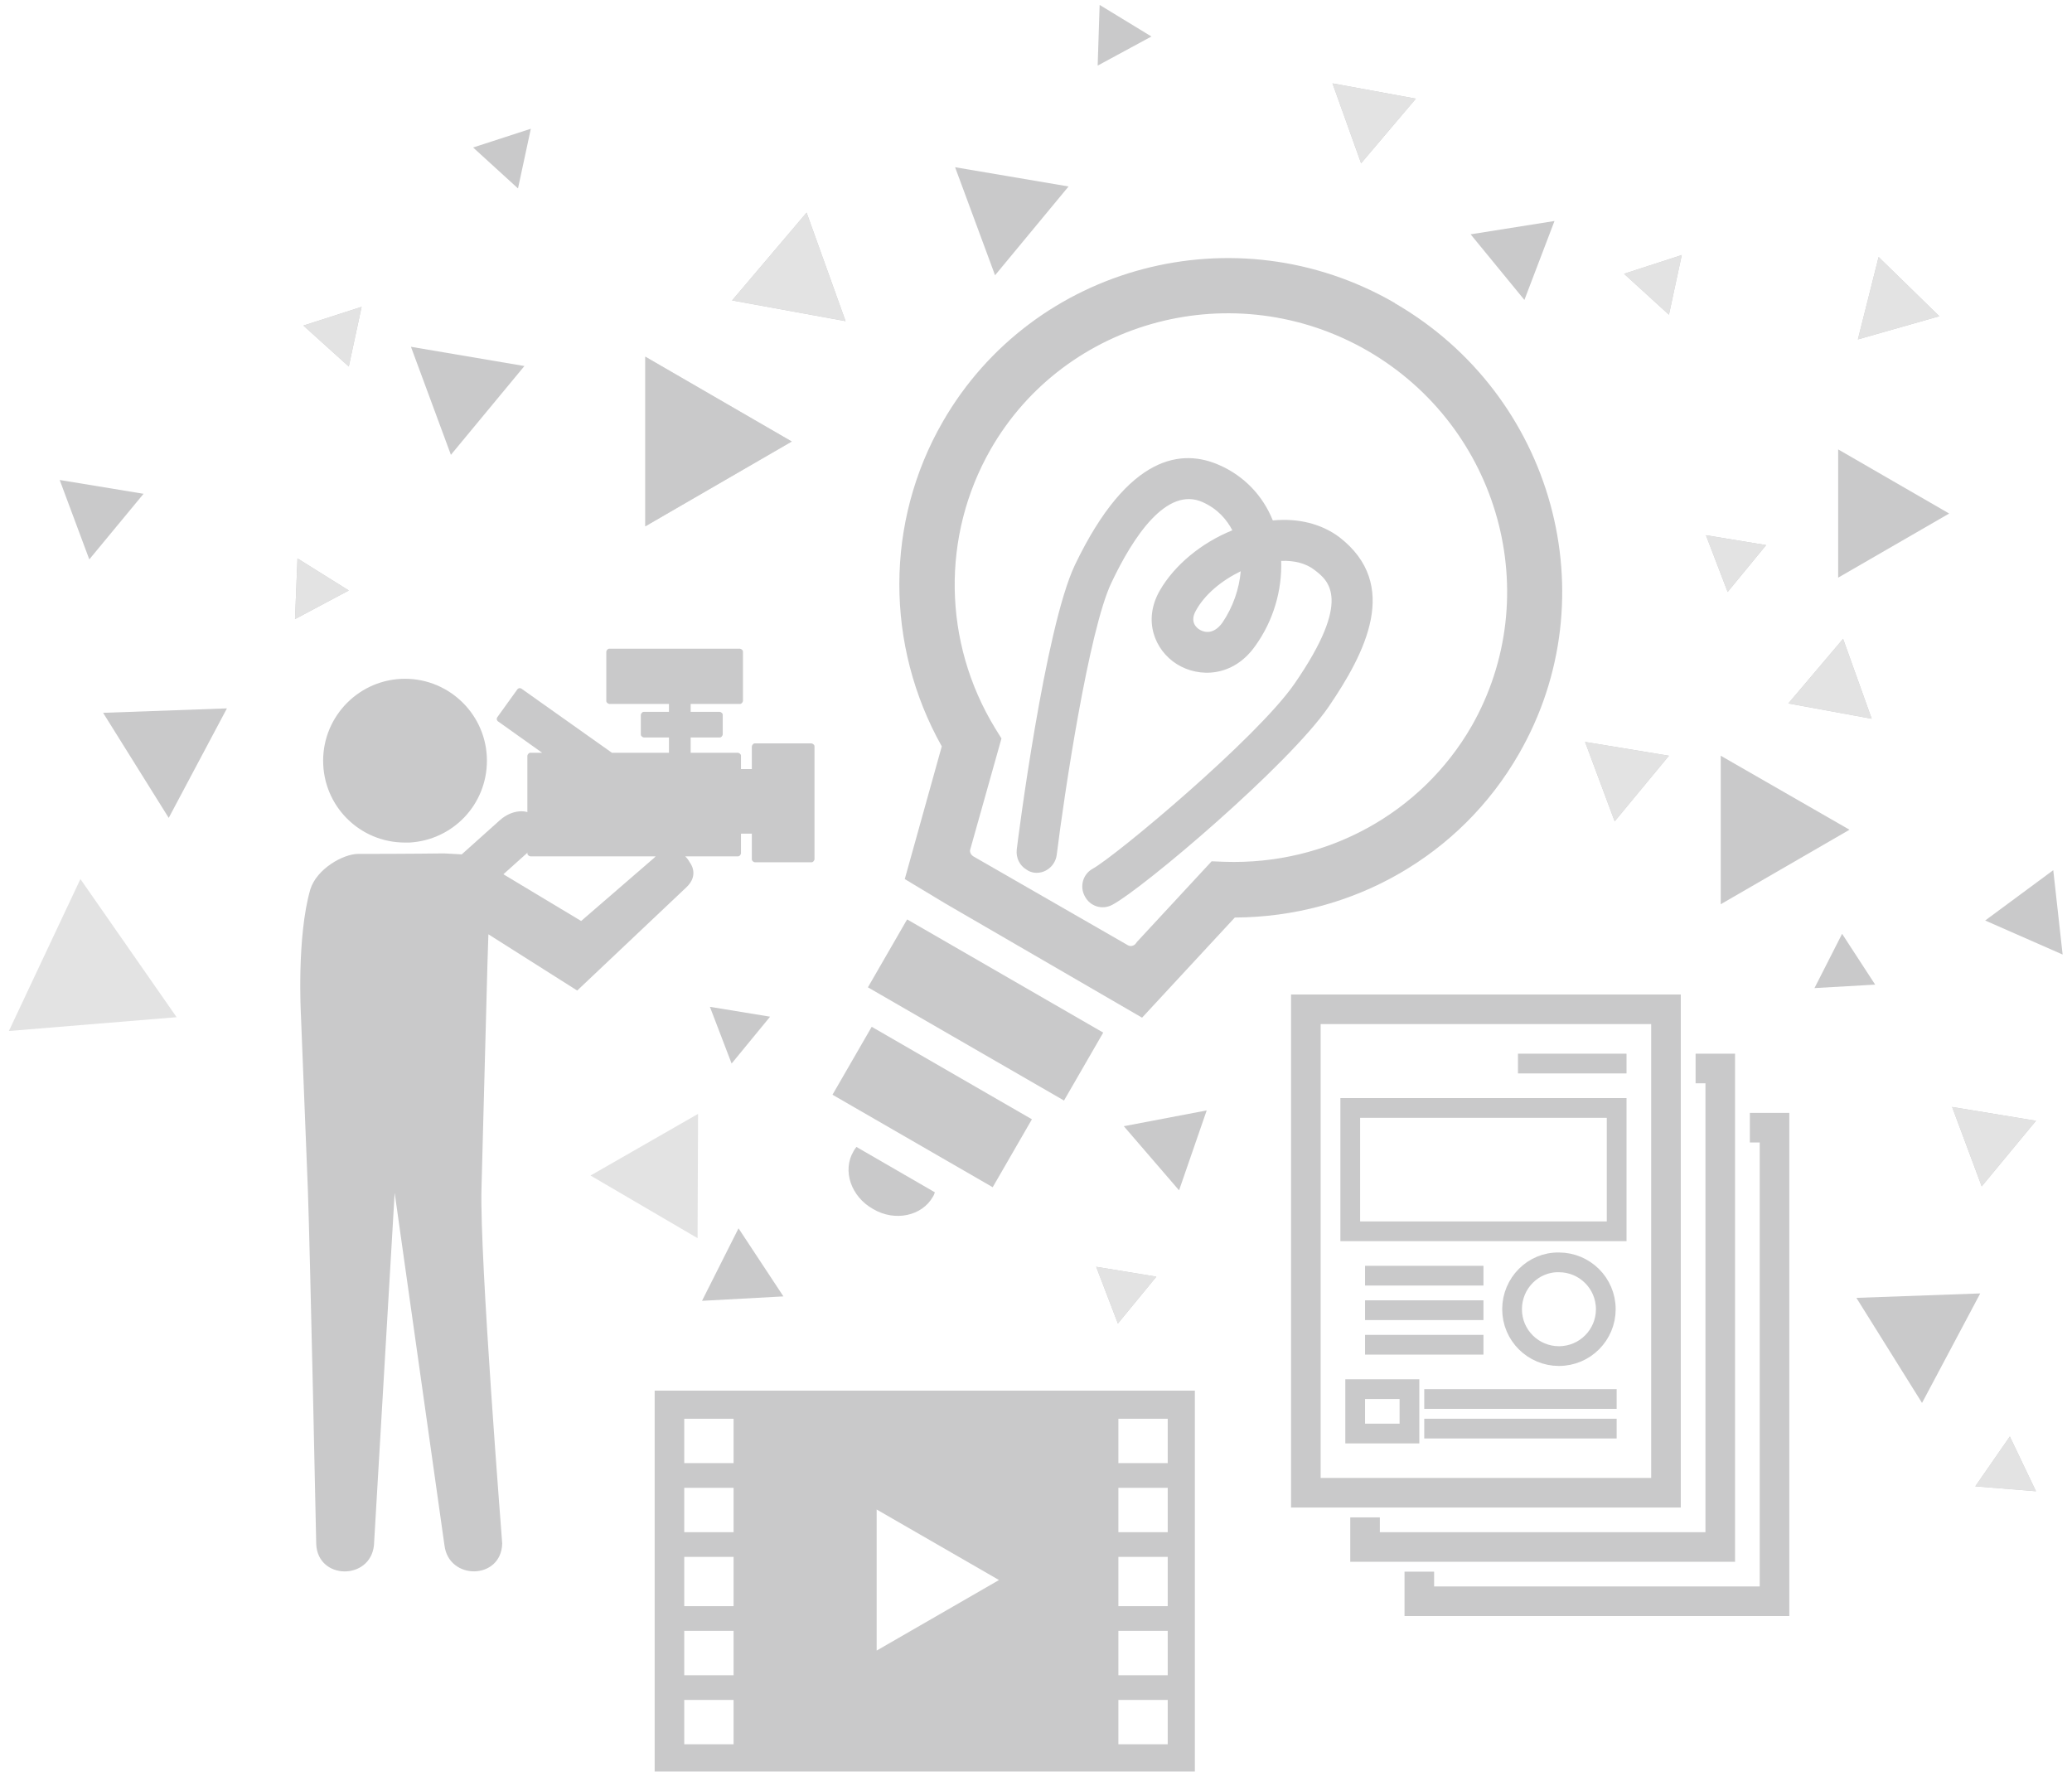 <?xml version="1.0" encoding="utf-8"?>
<!-- Generator: Adobe Illustrator 24.0.0, SVG Export Plug-In . SVG Version: 6.00 Build 0)  -->
<svg version="1.1" id="レイヤー_1" xmlns="http://www.w3.org/2000/svg" xmlns:xlink="http://www.w3.org/1999/xlink" x="0px"
	 y="0px" width="420px" height="360px" viewBox="0 0 420 360" style="enable-background:new 0 0 420 360;" xml:space="preserve">
<style type="text/css">
	.st0{fill:#C9C9CA;}
	.st1{fill-rule:evenodd;clip-rule:evenodd;fill:#C9C9CA;}
	.st2{fill:none;stroke:#C9C9CA;stroke-width:4;stroke-miterlimit:10;}
	.st3{fill:none;stroke:#C9C9CA;stroke-width:6;stroke-miterlimit:10;}
	.st4{fill:#E3E3E3;}
</style>
<g>
	<g>
		<g>
			<path class="st0" d="M191.7,183.2l-8.3-5l7.5-26.9c-11.5-20.5-11.5-45.5,0.2-65.8c18.3-31.8,59.4-42.7,91.6-24.1l0.1,0.1
				c32.1,18.6,43.4,59.5,25.1,91.3c-11.8,20.6-33.7,33.1-57.6,33.2l-18.8,20.3L191.7,183.2z M277.2,71.1L277.2,71.1
				c-26.9-15.5-61.2-6.5-76.4,20c-10,17.5-9.7,39.1,0.9,56.5l1.3,2.1l-6.3,22.4c-0.2,0.5,0,1.1,0.6,1.5l-2.8,4.9l2.8-4.9l31.3,18
				c0.5,0.3,1.2,0.2,1.6-0.3l0.3-0.4l15.1-16.3l2.6,0.1c20.7,0.7,39.9-9.8,50.1-27.5C313.4,120.7,304,86.6,277.2,71.1z"/>
		</g>
		<g>
			<rect x="191.8" y="181.8" transform="matrix(0.5 -0.866 0.866 0.5 -77.412 275.346)" class="st0" width="15.9" height="45.9"/>
		</g>
		<g>
			<rect x="181" y="205.7" transform="matrix(0.5 -0.866 0.866 0.5 -99.888 275.815)" class="st0" width="15.9" height="37.5"/>
		</g>
		<g>
			<path class="st0" d="M173.6,232.5c-0.2,0.3-0.4,0.5-0.6,0.9c-2.3,3.9-0.5,9.2,4,11.7c4.4,2.6,9.9,1.4,12.1-2.5
				c0.2-0.3,0.3-0.6,0.4-0.9L173.6,232.5z"/>
		</g>
		<g>
			<path class="st0" d="M208.1,176.3c-1.4-0.8-2.2-2.4-2-4.1c0.2-1.8,5.7-44.9,11.8-57.7c10.9-22.7,21.9-23.5,29.3-20.2
				c5,2.2,8.8,6.2,10.8,11.2c5.2-0.5,9.9,0.7,13.5,3.4c12.4,9.6,5.3,23.4-2.2,34.4c-8.2,11.9-37.6,36.8-43.8,40.1
				c-2,1.1-4.5,0.4-5.6-1.7c-1.1-2-0.4-4.5,1.6-5.6c4.7-2.6,33.3-26.5,40.9-37.5c11.8-17.1,6.9-20.9,4-23.1c-1.7-1.3-4-1.9-6.7-1.8
				c0.2,6-1.6,12.2-5.3,17.3c-4.4,6.2-11.3,6.5-15.9,3.6c-4.4-2.8-6.9-8.8-3.4-14.9c3-5.2,8.5-9.7,14.7-12.2c-1.1-2.1-2.9-4.3-6-5.7
				c-7.3-3.3-14.1,7-18.5,16.3c-4.6,9.6-9.6,43.1-11.1,55.2c-0.3,2.3-2.4,3.9-4.6,3.6C209,176.8,208.5,176.6,208.1,176.3z
				 M251.5,115.8c-3.9,1.9-7.3,4.7-9.1,8c-1.3,2.3,0.2,3.5,0.7,3.8c0.6,0.4,2.7,1.4,4.7-1.4C249.9,123.1,251.2,119.4,251.5,115.8z"
				/>
		</g>
	</g>
	<g>
		<path class="st1" d="M132.7,359.1h109.5v-77.2H132.7V359.1z M202.5,320.3l-24.8,14.3V306L202.5,320.3z M148.7,296.6h-10v-9h10
			V296.6z M148.7,301.6h-10v9h10V301.6z M148.7,315.6h-10v10h10V315.6z M148.7,330.6h-10v9h10V330.6z M148.7,344.6h-10v9h10V344.6z
			 M236.7,296.6h-10v-9h10V296.6z M236.7,301.6h-10v9h10V301.6z M236.7,315.6h-10v10h10V315.6z M236.7,330.6h-10v9h10V330.6z
			 M236.7,344.6h-10v9h10V344.6z"/>
	</g>
	<g>
		<line class="st2" x1="307.7" y1="215.6" x2="329.7" y2="215.6"/>
		<rect x="273.7" y="224.6" class="st2" width="54" height="25"/>
		<g>
			<path class="st2" d="M306.5,265.4c0,5.3,4.3,9.5,9.5,9.5c5.3,0,9.5-4.3,9.5-9.5c0-5.3-4.3-9.5-9.5-9.5
				C310.8,255.8,306.5,260.1,306.5,265.4z"/>
			<g>
				<line class="st2" x1="300.7" y1="258.6" x2="276.7" y2="258.6"/>
				<line class="st2" x1="300.7" y1="265.6" x2="276.7" y2="265.6"/>
				<line class="st2" x1="300.7" y1="272.6" x2="276.7" y2="272.6"/>
			</g>
		</g>
		<g>
			<line class="st2" x1="288.7" y1="283.6" x2="327.7" y2="283.6"/>
			<line class="st2" x1="288.7" y1="289.6" x2="327.7" y2="289.6"/>
			<rect x="274.7" y="281.6" class="st2" width="11" height="9"/>
		</g>
		<rect x="264.7" y="204.6" class="st3" width="73" height="98"/>
		<polyline class="st3" points="354.7,228.6 359.7,228.6 359.7,324.6 287.7,324.6 287.7,318.6 		"/>
		<polyline class="st3" points="343.7,216.6 348.7,216.6 348.7,313.6 276.7,313.6 276.7,307.6 		"/>
	</g>
	<g>
		<g>
			<path class="st0" d="M82.1,170.8c0.3,0,0.6,0,0.9,0c8.8-0.5,15.7-7.7,15.7-16.6c0-9.2-7.5-16.6-16.6-16.6
				c-9.2,0-16.6,7.5-16.6,16.6C65.5,163.4,72.9,170.8,82.1,170.8z"/>
			<path class="st0" d="M61,205.8l1.4,35.2c0.5,14.1,1.7,71.7,1.7,72c0.3,7.3,10.9,7.4,11.7,0.3l4.2-71.5l10.1,71.5
				c0.9,7.1,11.5,7,11.7-0.4c0-0.3-4.6-57.9-4.2-72l1.2-45.3l0.2-6.2l18,11.4l22.1-20.9c2.8-2.6,0.7-5.1,0.7-5.1
				c-0.2-0.4-0.5-0.8-0.9-1.2c0,0,0,0,0,0h10.7c0.2,0,0.3-0.1,0.4-0.2c0.1-0.1,0.2-0.3,0.2-0.4v-4h2.2v5.2c0,0.2,0.1,0.3,0.2,0.4
				c0.1,0.1,0.3,0.2,0.4,0.2h11.5c0.2,0,0.3-0.1,0.4-0.2c0.1-0.1,0.2-0.3,0.2-0.4v-22.9c0-0.2-0.1-0.3-0.2-0.4
				c-0.1-0.1-0.3-0.2-0.4-0.2h-11.5c-0.2,0-0.3,0.1-0.4,0.2c-0.1,0.1-0.2,0.3-0.2,0.4v4.6h-2.2v-2.7c0-0.2-0.1-0.3-0.2-0.4
				c-0.1-0.1-0.3-0.2-0.4-0.2H140v-3.1h5.9c0.2,0,0.3-0.1,0.4-0.2c0.1-0.1,0.2-0.3,0.2-0.4v-4c0-0.2-0.1-0.3-0.2-0.4
				c-0.1-0.1-0.3-0.2-0.4-0.2H140v-1.6H150c0.2,0,0.3-0.1,0.4-0.2c0.1-0.1,0.2-0.3,0.2-0.4v-10c0-0.2-0.1-0.3-0.2-0.4
				c-0.1-0.1-0.3-0.2-0.4-0.2h-26.5c-0.2,0-0.3,0.1-0.4,0.2c-0.1,0.1-0.2,0.3-0.2,0.4v10c0,0.2,0.1,0.3,0.2,0.4
				c0.1,0.1,0.3,0.2,0.4,0.2h12.1v1.6h-5.1c-0.2,0-0.3,0.1-0.4,0.2c-0.1,0.1-0.2,0.3-0.2,0.4v4c0,0.2,0.1,0.3,0.2,0.4
				c0.1,0.1,0.3,0.2,0.4,0.2h5.1v3.1H124c0-0.1-0.1-0.1-0.1-0.1l-18.2-12.9c-0.3-0.2-0.6-0.1-0.8,0.1l-4.1,5.7
				c-0.2,0.3-0.1,0.6,0.1,0.8l9,6.4h-2.4c-0.2,0-0.3,0.1-0.4,0.2c-0.1,0.1-0.2,0.3-0.2,0.4V173c0,0.2,0.1,0.3,0.2,0.4
				c0.1,0.1,0.3,0.2,0.4,0.2h25.4c-0.1,0.1-0.2,0.2-0.3,0.3l-14.8,12.8l-19.3-11.6c-1-1-2.8-1.7-3.8-1.8c-0.8-0.1-2.5-0.2-4.7-0.3
				c0,0-7.4,0.1-17.4,0.1c-3,0-8.4,3-9.7,7.2C60.1,190,61,205.8,61,205.8z"/>
		</g>
		<g>
			<path class="st0" d="M108.5,165.6c1.6,1.8,1,4.9-1.3,7l-7.7,6.9c-2.3,2.1-5.5,2.3-7.1,0.6c-1.6-1.8-1-4.9,1.3-7l7.7-6.9
				C103.8,164.1,107,163.9,108.5,165.6z"/>
		</g>
	</g>
	<g>
		<g>
			<g>
				<path class="st4" d="M160.5,89.5l-29.7,17.2V72.3L160.5,89.5z"/>
			</g>
			<g>
				<path class="st0" d="M160.5,89.5l-29.7,17.2V72.3L160.5,89.5z"/>
			</g>
		</g>
		<g>
			<g>
				<path class="st0" d="M395.1,104.1l-22.5,13v-26L395.1,104.1z"/>
			</g>
		</g>
		<g>
			<g>
				<path class="st4" d="M35.8,206.2l-34,2.8l14.5-30.8L35.8,206.2z"/>
			</g>
		</g>
		<g>
			<g>
				<path class="st0" d="M106.3,74.2l-14.9,18l-8.1-21.9L106.3,74.2z"/>
			</g>
		</g>
		<g>
			<g>
				<path class="st0" d="M216.6,37.8l-14.9,18l-8.1-21.9L216.6,37.8z"/>
			</g>
		</g>
		<g>
			<g>
				<path class="st0" d="M171.4,65.1l-23-4.2l15.1-17.8L171.4,65.1z"/>
			</g>
			<g>
				<path class="st4" d="M171.4,65.1l-23-4.2l15.1-17.8L171.4,65.1z"/>
			</g>
		</g>
		<g>
			<g>
				<path class="st0" d="M70.7,119.7l-10.9,5.8l0.5-12.3L70.7,119.7z"/>
			</g>
			<g>
				<path class="st4" d="M70.7,119.7l-10.9,5.8l0.5-12.3L70.7,119.7z"/>
			</g>
		</g>
		<g>
			<g>
				<path class="st0" d="M358,110.5l-7.8,9.5l-4.4-11.5L358,110.5z"/>
			</g>
			<g>
				<path class="st4" d="M358,110.5l-7.8,9.5l-4.4-11.5L358,110.5z"/>
			</g>
		</g>
		<g>
			<g>
				<path class="st0" d="M233.4,7.4l-10.9,5.9l0.4-12.3L233.4,7.4z"/>
			</g>
		</g>
		<g>
			<g>
				<path class="st0" d="M340.9,51.7l-2.6,12.1l-9.1-8.3L340.9,51.7z"/>
			</g>
			<g>
				<path class="st4" d="M340.9,51.7l-2.6,12.1l-9.1-8.3L340.9,51.7z"/>
			</g>
		</g>
		<g>
			<g>
				<path class="st0" d="M73.3,62.2l-2.6,12.1L61.5,66L73.3,62.2z"/>
			</g>
			<g>
				<path class="st4" d="M73.3,62.2l-2.6,12.1L61.5,66L73.3,62.2z"/>
			</g>
		</g>
		<g>
			<g>
				<path class="st0" d="M107.6,26.1L105,38.2l-9.1-8.3L107.6,26.1z"/>
			</g>
		</g>
		<g>
			<g>
				<path class="st0" d="M234.4,258.8l-7.8,9.5l-4.4-11.5L234.4,258.8z"/>
			</g>
			<g>
				<path class="st4" d="M234.4,258.8l-7.8,9.5l-4.4-11.5L234.4,258.8z"/>
			</g>
		</g>
		<g>
			<g>
				<path class="st0" d="M412.7,302.3l-12.3-1l7-10.1L412.7,302.3z"/>
			</g>
			<g>
				<path class="st4" d="M412.7,302.3l-12.3-1l7-10.1L412.7,302.3z"/>
			</g>
		</g>
		<g>
			<g>
				<path class="st0" d="M156.1,206.1l-7.8,9.5l-4.4-11.5L156.1,206.1z"/>
			</g>
		</g>
		<g>
			<g>
				<path class="st0" d="M380.1,199.6l-12.3,0.7l5.6-11L380.1,199.6z"/>
			</g>
		</g>
		<g>
			<g>
				<path class="st0" d="M158.8,262.8l-16.5,0.9l7.4-14.7L158.8,262.8z"/>
			</g>
		</g>
	</g>
	<g>
		<g>
			<g>
				<path class="st0" d="M374.9,168.2l-26.1,15.1v-30.1L374.9,168.2z"/>
			</g>
		</g>
		<g>
			<g>
				<path class="st4" d="M141.4,251l-21.7-12.7l21.8-12.5L141.4,251z"/>
			</g>
		</g>
		<g>
			<g>
				<path class="st0" d="M34.2,165.8l-13.3-21.3l25.1-0.9L34.2,165.8z"/>
			</g>
		</g>
		<g>
			<g>
				<path class="st0" d="M389.6,284.4l-13.3-21.3l25.1-0.9L389.6,284.4z"/>
			</g>
		</g>
		<g>
			<g>
				<path class="st0" d="M338.3,153.2l-11,13.3l-6-16.1L338.3,153.2z"/>
			</g>
			<g>
				<path class="st4" d="M338.3,153.2l-11,13.3l-6-16.1L338.3,153.2z"/>
			</g>
		</g>
		<g>
			<g>
				<path class="st0" d="M412.7,227.2l-11,13.3l-6-16.1L412.7,227.2z"/>
			</g>
			<g>
				<path class="st4" d="M412.7,227.2l-11,13.3l-6-16.1L412.7,227.2z"/>
			</g>
		</g>
		<g>
			<g>
				<path class="st0" d="M29.1,100.1l-11,13.3l-6-16.1L29.1,100.1z"/>
			</g>
		</g>
		<g>
			<g>
				<path class="st0" d="M315.1,44.8L309,60.8l-10.9-13.3L315.1,44.8z"/>
			</g>
		</g>
		<g>
			<g>
				<path class="st0" d="M244.6,225.1l-5.6,16.2l-11.2-13L244.6,225.1z"/>
			</g>
		</g>
		<g>
			<g>
				<path class="st0" d="M416.2,176.4l1.9,17.1l-15.7-6.9L416.2,176.4z"/>
			</g>
		</g>
		<g>
			<g>
				<path class="st0" d="M379.4,145.7l-16.9-3.1l11.1-13.1L379.4,145.7z"/>
			</g>
			<g>
				<path class="st4" d="M379.4,145.7l-16.9-3.1l11.1-13.1L379.4,145.7z"/>
			</g>
		</g>
		<g>
			<g>
				<path class="st0" d="M393.1,64.1l-16.5,4.7l4.2-16.7L393.1,64.1z"/>
			</g>
			<g>
				<path class="st4" d="M393.1,64.1l-16.5,4.7l4.2-16.7L393.1,64.1z"/>
			</g>
		</g>
		<g>
			<g>
				<path class="st0" d="M287,20l-11.1,13.1l-5.8-16.2L287,20z"/>
			</g>
			<g>
				<path class="st4" d="M287,20l-11.1,13.1l-5.8-16.2L287,20z"/>
			</g>
		</g>
	</g>
</g>
</svg>
